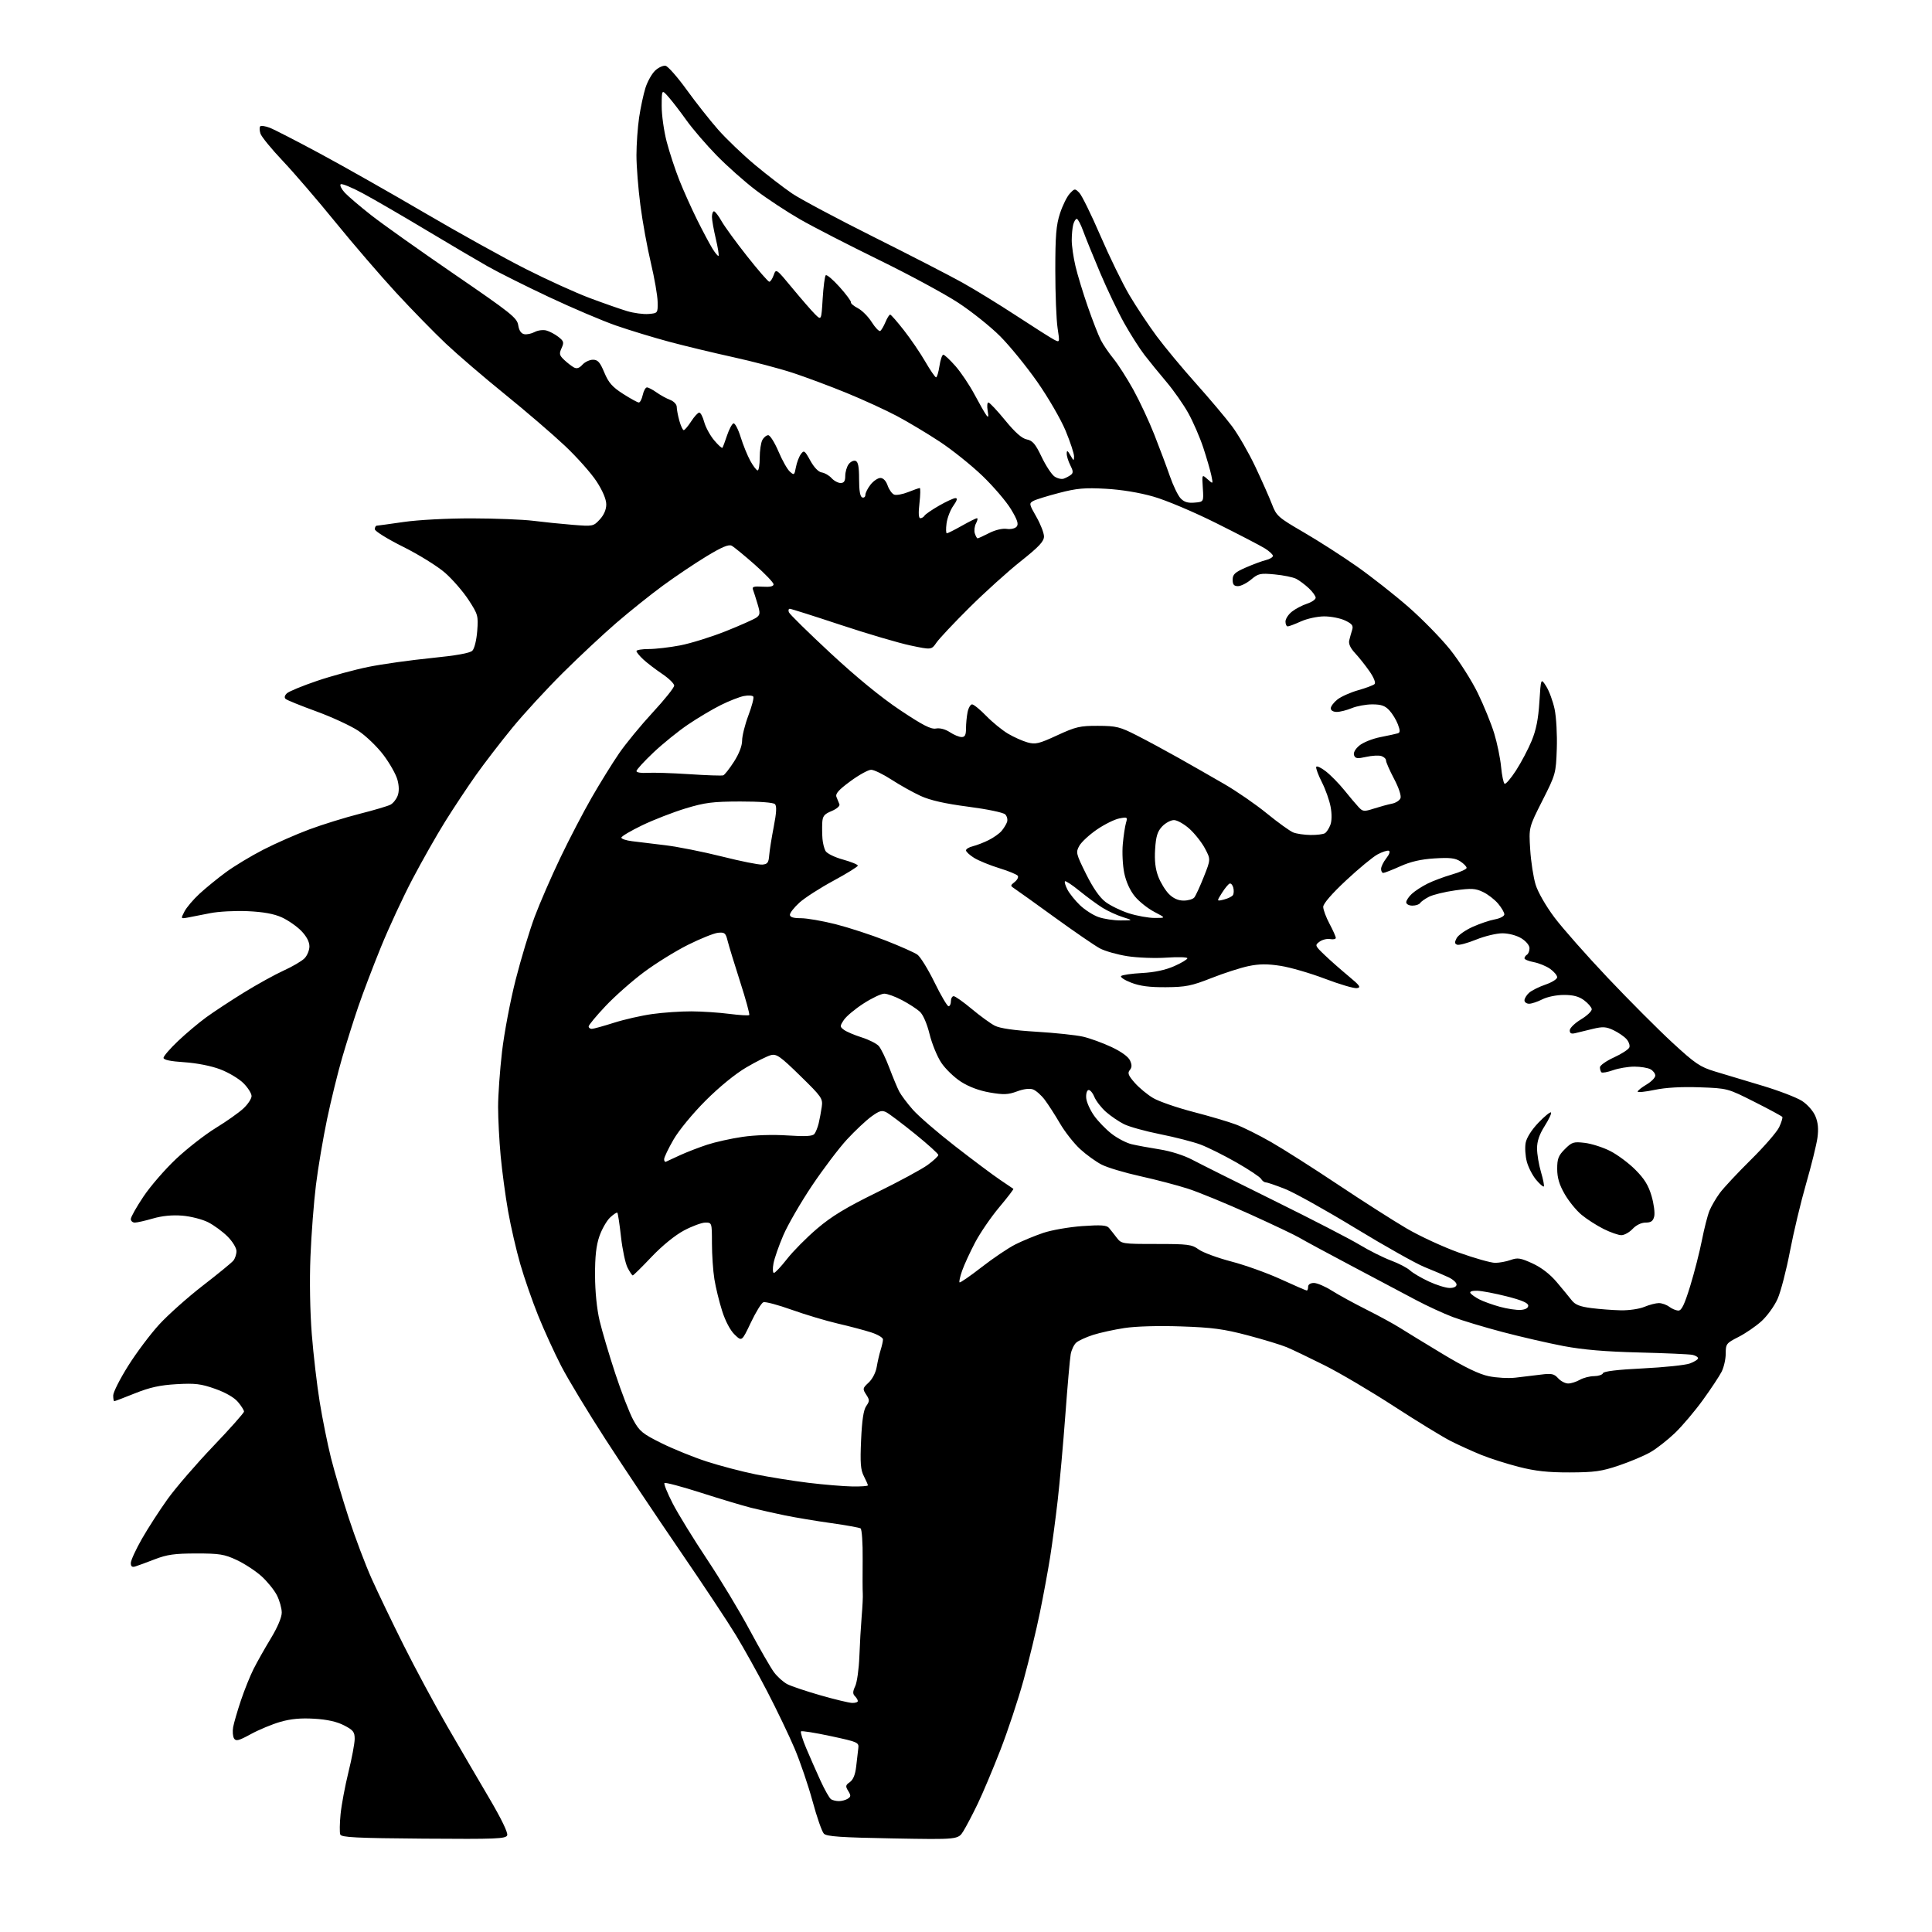 <?xml version="1.0" encoding="UTF-8" standalone="no"?>
<svg 
  version="1.1" 
  xmlns="http://www.w3.org/2000/svg" 
  xmlns:xlink="http://www.w3.org/1999/xlink" 
  xmlns:svg="http://www.w3.org/2000/svg"
  xmlns:rdf="http://www.w3.org/1999/02/22-rdf-syntax-ns#"
  xmlns:cc="http://creativecommons.org/ns#"
  xmlns:dc="http://purl.org/dc/elements/1.1/"
  viewBox="0 0 768 768"
  width="768"
  height="768"
>
<style>svg {background-color: white; }</style>"
<path stroke="none" fill="black" fill-rule="evenodd" d="M168.40,730.89C141.61,730.68 135.70,730.39 135.26,729.24C134.97,728.47 135.02,724.84 135.38,721.17C135.74,717.50 137.15,710.00 138.50,704.50C139.86,699.00 140.98,693.05 140.99,691.27C141.00,688.47 140.43,687.75 136.75,685.85C133.88,684.38 130.03,683.52 124.92,683.22C119.58,682.90 115.58,683.27 111.42,684.47C108.16,685.41 102.90,687.60 99.71,689.34C94.88,691.98 93.78,692.26 93.03,691.05C92.54,690.25 92.38,688.22 92.68,686.55C92.99,684.87 94.37,680.12 95.75,676.00C97.13,671.88 99.39,666.25 100.77,663.50C102.15,660.75 105.25,655.27 107.64,651.32C110.31,646.92 112.00,642.94 112.00,641.03C112.00,639.32 111.13,636.22 110.07,634.14C109.01,632.06 106.25,628.66 103.94,626.57C101.63,624.48 97.21,621.59 94.12,620.14C89.17,617.83 87.25,617.52 78.00,617.53C69.42,617.53 66.40,617.96 61.50,619.85C58.20,621.13 54.71,622.41 53.75,622.70C52.51,623.08 52.00,622.68 52.00,621.34C52.00,620.30 53.98,615.97 56.41,611.71C58.84,607.46 63.45,600.32 66.66,595.85C69.87,591.39 78.01,581.96 84.75,574.90C91.49,567.85 97.00,561.64 97.00,561.11C97.00,560.59 95.92,558.87 94.59,557.30C93.10,555.52 89.67,553.55 85.52,552.08C79.86,550.08 77.56,549.81 70.18,550.23C63.60,550.61 59.61,551.49 53.67,553.86C49.37,555.59 45.66,557.00 45.42,557.00C45.19,557.00 45.00,555.97 45.00,554.71C45.00,553.45 47.67,548.16 50.94,542.96C54.20,537.76 59.76,530.35 63.29,526.50C66.82,522.65 74.61,515.71 80.60,511.07C86.60,506.44 92.06,501.97 92.75,501.13C93.44,500.30 94.00,498.59 94.00,497.34C94.00,496.07 92.44,493.51 90.47,491.54C88.53,489.60 85.06,487.05 82.75,485.87C80.45,484.70 75.81,483.51 72.46,483.24C68.45,482.92 64.44,483.31 60.77,484.38C57.70,485.27 54.47,486.00 53.60,486.00C52.72,486.00 52.00,485.36 52.00,484.58C52.00,483.80 54.25,479.80 57.01,475.68C59.76,471.56 65.62,464.80 70.03,460.65C74.44,456.51 81.52,450.99 85.77,448.39C90.02,445.79 94.96,442.30 96.75,440.63C98.54,438.97 100.00,436.75 100.00,435.70C100.00,434.66 98.54,432.34 96.75,430.56C94.96,428.78 90.80,426.30 87.50,425.06C83.91,423.70 78.18,422.58 73.25,422.25C67.77,421.90 65.00,421.31 65.00,420.51C65.00,419.85 67.59,416.85 70.75,413.85C73.91,410.84 78.97,406.59 82.00,404.38C85.03,402.18 91.78,397.74 97.00,394.52C102.22,391.30 109.32,387.38 112.77,385.81C116.22,384.25 119.93,382.07 121.02,380.98C122.11,379.89 123.00,377.74 123.00,376.19C123.00,374.37 121.85,372.20 119.75,370.03C117.96,368.20 114.47,365.78 112.00,364.66C108.91,363.26 104.68,362.49 98.50,362.21C93.55,361.98 86.80,362.34 83.50,363.01C80.20,363.68 76.22,364.46 74.66,364.74C71.82,365.25 71.82,365.25 73.33,362.33C74.16,360.71 76.86,357.54 79.32,355.27C81.79,353.00 86.50,349.15 89.81,346.72C93.11,344.29 99.79,340.26 104.66,337.76C109.52,335.26 117.78,331.63 123.00,329.69C128.22,327.75 137.20,324.97 142.94,323.51C148.68,322.06 154.21,320.42 155.23,319.87C156.26,319.33 157.53,317.74 158.06,316.34C158.69,314.68 158.67,312.48 157.99,309.98C157.43,307.87 154.94,303.45 152.46,300.16C149.98,296.86 145.48,292.52 142.45,290.51C139.43,288.51 131.90,285.03 125.73,282.78C119.55,280.53 114.07,278.31 113.54,277.84C112.95,277.31 113.13,276.47 114.04,275.61C114.84,274.85 120.22,272.63 126.00,270.67C131.78,268.71 141.00,266.20 146.50,265.09C152.00,263.98 163.21,262.41 171.41,261.59C181.39,260.59 186.81,259.62 187.77,258.66C188.59,257.84 189.42,254.46 189.70,250.86C190.17,244.78 190.01,244.23 186.26,238.47C184.10,235.16 179.89,230.31 176.92,227.70C173.93,225.09 166.45,220.45 160.25,217.36C154.06,214.28 149.00,211.14 149.00,210.38C149.00,209.62 149.34,208.99 149.75,208.97C150.16,208.95 155.00,208.28 160.50,207.49C166.22,206.66 177.78,206.05 187.50,206.06C196.85,206.08 207.88,206.51 212.00,207.03C216.12,207.55 223.17,208.27 227.67,208.63C235.69,209.27 235.88,209.24 238.42,206.50C240.08,204.71 241.00,202.56 241.00,200.51C241.00,198.49 239.58,195.12 237.17,191.41C235.06,188.16 229.40,181.78 224.58,177.23C219.76,172.68 209.04,163.47 200.76,156.77C192.48,150.07 181.87,140.97 177.19,136.55C172.51,132.12 163.62,123.02 157.44,116.32C151.26,109.62 140.42,97.02 133.35,88.33C126.28,79.63 116.84,68.65 112.37,63.93C107.90,59.21 103.92,54.33 103.53,53.10C103.14,51.86 103.10,50.57 103.45,50.22C103.79,49.87 105.48,50.12 107.20,50.77C108.91,51.42 117.97,56.08 127.33,61.12C136.70,66.17 155.41,76.77 168.93,84.69C182.44,92.60 200.47,102.61 209.00,106.92C217.53,111.24 229.00,116.45 234.50,118.50C240.00,120.56 246.66,122.89 249.31,123.68C251.96,124.47 255.78,124.98 257.81,124.81C261.48,124.50 261.50,124.48 261.42,120.00C261.38,117.53 260.16,110.55 258.73,104.50C257.29,98.45 255.41,88.12 254.56,81.54C253.70,74.96 253.00,66.05 253.00,61.73C253.00,57.42 253.48,50.65 254.06,46.69C254.65,42.74 255.79,37.43 256.59,34.89C257.40,32.36 259.14,29.28 260.44,28.05C261.75,26.82 263.61,25.97 264.58,26.16C265.54,26.35 269.29,30.61 272.92,35.63C276.54,40.65 282.20,47.82 285.49,51.56C288.79,55.30 295.41,61.62 300.20,65.62C305.00,69.61 311.59,74.68 314.85,76.90C318.10,79.11 332.63,86.85 347.13,94.11C361.64,101.36 377.55,109.55 382.50,112.31C387.45,115.06 397.12,121.00 404.00,125.50C410.88,130.00 417.58,134.26 418.90,134.96C421.30,136.23 421.30,136.23 420.40,130.37C419.91,127.14 419.50,116.85 419.50,107.50C419.50,93.60 419.84,89.46 421.37,84.81C422.39,81.68 424.14,78.15 425.24,76.97C427.20,74.87 427.31,74.86 429.06,76.66C430.05,77.67 433.82,85.35 437.44,93.73C441.05,102.10 446.23,112.71 448.94,117.31C451.66,121.90 456.52,129.23 459.75,133.58C462.98,137.94 470.05,146.45 475.47,152.50C480.88,158.55 487.32,166.20 489.79,169.50C492.25,172.80 496.40,180.00 499.00,185.50C501.60,191.00 504.58,197.72 505.62,200.43C507.41,205.11 508.08,205.69 518.17,211.56C524.03,214.96 533.55,221.07 539.32,225.12C545.09,229.18 554.32,236.44 559.84,241.25C565.35,246.07 572.84,253.72 576.47,258.25C580.09,262.79 585.03,270.55 587.44,275.50C589.85,280.45 592.78,287.65 593.96,291.50C595.14,295.35 596.37,301.33 596.70,304.78C597.03,308.24 597.66,311.29 598.10,311.56C598.54,311.83 600.58,309.46 602.64,306.28C604.69,303.10 607.49,297.80 608.85,294.50C610.63,290.22 611.51,285.78 611.93,279.00C612.53,269.50 612.53,269.50 614.64,272.81C615.80,274.63 617.30,278.72 617.98,281.88C618.65,285.08 619.04,292.10 618.85,297.64C618.51,307.46 618.41,307.82 613.11,318.29C607.72,328.94 607.72,328.94 608.28,337.72C608.58,342.55 609.56,348.84 610.44,351.69C611.36,354.67 614.55,360.22 617.91,364.69C621.14,368.99 630.69,379.80 639.14,388.73C647.59,397.65 659.12,409.22 664.77,414.43C673.90,422.84 675.79,424.13 681.77,425.94C685.47,427.06 693.90,429.60 700.50,431.57C707.10,433.54 714.22,436.28 716.33,437.64C718.52,439.07 720.80,441.66 721.65,443.71C722.71,446.23 722.94,448.77 722.46,452.30C722.08,455.06 720.05,463.26 717.96,470.52C715.86,477.79 712.97,489.90 711.53,497.43C710.09,504.97 707.88,513.47 706.62,516.32C705.35,519.17 702.46,523.17 700.20,525.21C697.93,527.26 693.81,530.08 691.04,531.48C686.24,533.91 686.00,534.23 686.00,538.07C686.00,540.28 685.26,543.54 684.36,545.30C683.46,547.06 680.13,552.10 676.94,556.50C673.76,560.90 668.76,566.81 665.83,569.63C662.90,572.44 658.48,575.90 656.00,577.31C653.52,578.72 647.90,581.09 643.50,582.57C636.68,584.88 633.81,585.28 624.00,585.31C615.32,585.33 610.36,584.79 603.78,583.11C598.99,581.89 592.25,579.74 588.81,578.34C585.36,576.94 579.92,574.47 576.71,572.85C573.50,571.23 563.36,565.02 554.18,559.06C545.00,553.10 532.55,545.74 526.50,542.72C520.45,539.69 513.70,536.46 511.50,535.54C509.30,534.62 502.32,532.49 496.00,530.82C486.46,528.30 481.94,527.69 469.50,527.27C460.50,526.96 451.50,527.22 447.00,527.91C442.88,528.54 437.25,529.77 434.50,530.65C431.75,531.54 428.76,532.90 427.85,533.69C426.94,534.48 425.94,536.56 425.62,538.32C425.30,540.07 424.34,550.95 423.49,562.50C422.63,574.05 421.26,589.35 420.44,596.50C419.62,603.65 418.27,613.77 417.44,619.00C416.61,624.23 414.79,634.12 413.38,641.00C411.98,647.88 409.07,659.90 406.92,667.73C404.77,675.55 400.59,688.15 397.64,695.73C394.69,703.30 390.65,712.88 388.67,717.00C386.69,721.12 384.12,726.02 382.97,727.88C380.87,731.27 380.87,731.27 354.88,730.80C334.27,730.43 328.61,730.04 327.51,728.92C326.74,728.14 324.71,722.33 323.00,716.00C321.28,709.67 318.06,700.23 315.84,695.00C313.61,689.77 308.76,679.65 305.05,672.50C301.34,665.35 295.71,655.23 292.53,650.00C289.36,644.77 279.28,629.57 270.13,616.22C260.99,602.87 247.76,583.07 240.74,572.22C233.72,561.37 225.77,548.23 223.08,543.00C220.38,537.77 216.27,528.77 213.94,523.00C211.61,517.23 208.40,508.00 206.82,502.50C205.23,497.00 203.05,487.55 201.98,481.50C200.91,475.45 199.58,465.55 199.02,459.50C198.46,453.45 198.00,444.68 198.00,440.00C198.00,435.32 198.71,425.43 199.57,418.00C200.44,410.57 202.87,397.72 204.99,389.43C207.10,381.15 210.50,369.90 212.54,364.43C214.59,358.97 219.17,348.43 222.73,341.00C226.28,333.57 231.91,322.77 235.23,317.00C238.55,311.23 243.45,303.32 246.13,299.42C248.81,295.53 254.83,288.22 259.50,283.17C264.18,278.12 268.00,273.34 268.00,272.54C268.00,271.75 265.86,269.66 263.25,267.90C260.64,266.14 257.26,263.56 255.75,262.17C254.24,260.77 253.00,259.26 253.00,258.81C253.00,258.37 255.21,258.00 257.91,258.00C260.61,258.00 266.23,257.35 270.39,256.55C274.56,255.75 282.69,253.22 288.48,250.92C294.26,248.61 299.75,246.17 300.69,245.49C302.19,244.39 302.24,243.75 301.12,240.02C300.43,237.69 299.61,235.15 299.31,234.36C298.88,233.24 299.68,233.00 303.13,233.22C306.08,233.41 307.50,233.10 307.50,232.27C307.50,231.59 304.12,228.06 300.00,224.42C295.88,220.79 291.77,217.42 290.87,216.94C289.68,216.30 286.96,217.44 280.87,221.13C276.27,223.92 268.45,229.17 263.50,232.80C258.55,236.44 250.22,243.10 245.00,247.61C239.78,252.11 230.21,261.05 223.75,267.47C217.29,273.89 208.24,283.72 203.65,289.32C199.06,294.92 192.55,303.38 189.19,308.12C185.83,312.86 180.32,321.18 176.93,326.61C173.55,332.03 167.71,342.33 163.95,349.49C160.19,356.64 154.55,368.80 151.42,376.50C148.28,384.20 144.23,394.85 142.41,400.18C140.59,405.50 137.71,414.63 136.01,420.48C134.30,426.32 131.61,437.27 130.03,444.80C128.45,452.34 126.45,464.12 125.60,471.00C124.75,477.88 123.76,490.70 123.41,499.50C123.02,509.03 123.24,521.49 123.94,530.33C124.58,538.48 126.00,550.63 127.09,557.33C128.17,564.02 130.19,574.00 131.56,579.50C132.94,585.00 136.13,595.80 138.65,603.50C141.17,611.20 145.25,622.00 147.71,627.50C150.18,633.00 155.90,644.92 160.45,654.00C164.99,663.08 172.73,677.48 177.66,686.00C182.59,694.52 190.13,707.45 194.43,714.73C199.24,722.89 202.00,728.57 201.62,729.55C201.08,730.96 197.44,731.11 168.40,730.89zM333.50,715.97C334.60,715.97 336.18,715.54 337.00,715.02C338.27,714.21 338.30,713.73 337.18,711.93C336.02,710.06 336.10,709.62 337.83,708.41C339.15,707.48 339.98,705.44 340.34,702.26C340.63,699.64 341.01,696.39 341.18,695.03C341.49,692.64 341.10,692.47 330.23,690.13C324.03,688.80 318.71,687.95 318.42,688.25C318.12,688.54 319.05,691.55 320.47,694.92C321.89,698.30 324.44,704.09 326.13,707.78C327.82,711.48 329.72,714.83 330.35,715.23C330.98,715.64 332.40,715.97 333.50,715.97zM338.75,676.94C339.99,676.97 341.00,676.64 341.00,676.20C341.00,675.76 340.47,674.87 339.83,674.23C338.93,673.33 338.96,672.40 339.96,670.28C340.68,668.75 341.42,663.45 341.61,658.50C341.79,653.55 342.21,646.35 342.53,642.50C342.86,638.65 343.06,634.60 342.97,633.50C342.88,632.40 342.86,626.24 342.92,619.82C342.99,613.40 342.61,607.88 342.09,607.56C341.57,607.24 336.34,606.30 330.47,605.47C324.59,604.65 316.35,603.27 312.14,602.42C307.94,601.57 301.80,600.18 298.50,599.35C295.20,598.51 286.25,595.82 278.62,593.38C270.98,590.93 264.47,589.20 264.14,589.53C263.81,589.86 265.28,593.51 267.41,597.65C269.54,601.79 275.68,611.77 281.05,619.84C286.42,627.90 294.06,640.58 298.03,648.00C302.01,655.42 306.35,662.96 307.68,664.75C309.01,666.54 311.39,668.67 312.97,669.49C314.55,670.30 320.49,672.30 326.17,673.92C331.85,675.55 337.51,676.91 338.75,676.94zM338.75,590.89C342.19,590.95 345.00,590.75 345.00,590.45C345.00,590.15 344.28,588.51 343.40,586.80C342.10,584.30 341.89,581.53 342.30,572.41C342.65,564.55 343.27,560.45 344.34,558.93C345.72,556.95 345.72,556.50 344.31,554.35C342.84,552.10 342.89,551.83 345.31,549.59C346.79,548.21 348.14,545.60 348.51,543.36C348.87,541.24 349.57,538.20 350.08,536.60C350.58,535.01 351.00,533.13 351.00,532.43C351.00,531.73 348.86,530.47 346.25,529.63C343.64,528.79 337.68,527.21 333.00,526.13C328.32,525.04 320.08,522.57 314.67,520.64C309.26,518.71 304.22,517.36 303.45,517.66C302.69,517.95 300.45,521.58 298.48,525.73C294.90,533.28 294.90,533.28 292.05,530.54C290.31,528.88 288.36,525.20 287.07,521.15C285.90,517.49 284.51,511.80 283.98,508.50C283.45,505.20 283.01,498.79 283.01,494.25C283.00,486.03 282.99,486.00 280.39,486.00C278.95,486.00 275.12,487.42 271.88,489.14C268.31,491.05 263.22,495.19 258.99,499.64C255.15,503.69 251.79,507.00 251.53,507.00C251.27,507.00 250.34,505.62 249.47,503.94C248.60,502.26 247.42,496.74 246.86,491.69C246.30,486.64 245.64,482.31 245.41,482.08C245.18,481.85 243.88,482.70 242.53,483.97C241.17,485.25 239.26,488.59 238.28,491.39C237.00,495.08 236.51,499.42 236.54,507.00C236.56,513.46 237.26,520.39 238.35,525.00C239.33,529.12 242.13,538.58 244.58,546.00C247.02,553.42 250.25,561.75 251.76,564.50C254.21,568.97 255.41,569.95 263.00,573.71C267.68,576.02 275.74,579.29 280.92,580.97C286.09,582.65 294.81,584.94 300.28,586.06C305.76,587.17 315.25,588.69 321.37,589.44C327.49,590.18 335.31,590.83 338.75,590.89zM623.40,549.96C624.56,549.95 626.62,549.29 628.00,548.50C629.38,547.71 631.92,547.05 633.67,547.04C635.41,547.02 637.00,546.49 637.21,545.86C637.46,545.12 642.98,544.45 653.05,543.96C661.55,543.54 669.96,542.66 671.75,542.00C673.54,541.34 675.00,540.41 675.00,539.92C675.00,539.44 673.99,538.83 672.75,538.57C671.51,538.32 661.95,537.89 651.50,537.63C638.13,537.30 629.25,536.54 621.53,535.08C615.50,533.93 604.62,531.43 597.37,529.52C590.11,527.61 581.18,524.92 577.52,523.54C573.86,522.16 567.18,519.08 562.68,516.68C558.18,514.29 546.62,508.16 537.00,503.07C527.38,497.98 518.15,492.99 516.50,492.00C514.85,491.00 505.94,486.77 496.71,482.59C487.47,478.42 476.45,473.88 472.21,472.52C467.97,471.15 459.46,468.92 453.30,467.56C447.13,466.20 440.23,464.14 437.95,462.97C435.67,461.81 431.79,459.01 429.34,456.75C426.89,454.49 423.29,449.91 421.35,446.57C419.40,443.23 416.68,439.01 415.30,437.18C413.92,435.35 411.83,433.50 410.65,433.07C409.32,432.57 406.91,432.87 404.28,433.85C400.74,435.16 398.97,435.23 393.49,434.29C389.29,433.57 385.17,432.04 382.01,430.01C379.30,428.27 375.76,424.85 374.15,422.41C372.53,419.97 370.45,414.87 369.52,411.08C368.51,406.97 366.96,403.38 365.67,402.18C364.47,401.08 361.30,399.01 358.60,397.59C355.91,396.16 352.71,395.00 351.51,395.00C350.30,395.00 346.57,396.77 343.22,398.94C339.87,401.10 336.36,404.04 335.43,405.47C333.81,407.94 333.81,408.14 335.55,409.42C336.56,410.15 339.71,411.49 342.54,412.38C345.38,413.28 348.42,414.81 349.31,415.79C350.20,416.78 352.09,420.66 353.50,424.41C354.92,428.17 356.69,432.43 357.44,433.87C358.19,435.32 360.63,438.58 362.88,441.13C365.12,443.67 372.70,450.22 379.73,455.68C386.75,461.14 394.75,467.12 397.50,468.97C400.25,470.81 402.65,472.44 402.83,472.58C403.01,472.71 400.48,476.02 397.19,479.93C393.91,483.84 389.59,490.15 387.59,493.96C385.59,497.77 383.28,502.78 382.47,505.10C381.65,507.42 381.18,509.51 381.43,509.76C381.67,510.01 385.61,507.29 390.19,503.73C394.76,500.17 400.79,496.11 403.59,494.69C406.39,493.28 411.40,491.21 414.72,490.09C418.05,488.97 425.02,487.76 430.22,487.39C437.67,486.87 439.91,487.02 440.83,488.11C441.48,488.88 442.86,490.62 443.91,492.00C445.79,494.45 446.08,494.50 459.66,494.50C472.30,494.50 473.76,494.69 476.50,496.68C478.15,497.88 483.99,500.03 489.47,501.47C494.96,502.90 503.83,506.08 509.18,508.54C514.54,510.99 519.17,513.00 519.46,513.00C519.76,513.00 520.00,512.33 520.00,511.50C520.00,510.60 520.92,510.00 522.30,510.00C523.57,510.00 526.76,511.37 529.40,513.04C532.03,514.71 538.27,518.12 543.27,520.63C548.26,523.14 554.18,526.37 556.42,527.80C558.67,529.23 566.29,533.89 573.36,538.15C582.23,543.50 587.96,546.27 591.80,547.06C594.86,547.70 599.64,547.96 602.43,547.64C605.22,547.33 609.75,546.78 612.50,546.43C616.79,545.88 617.77,546.09 619.41,547.90C620.45,549.05 622.25,549.98 623.40,549.96zM604.50,520.71C606.41,520.58 607.50,519.95 607.50,519.00C607.50,517.95 604.93,516.85 599.00,515.34C594.33,514.15 589.01,513.14 587.19,513.09C585.21,513.04 584.13,513.40 584.50,514.01C584.85,514.56 586.44,515.69 588.04,516.52C589.65,517.35 593.33,518.68 596.23,519.47C599.13,520.27 602.85,520.82 604.50,520.71zM644.28,520.87C647.46,520.94 651.68,520.33 653.65,519.50C655.63,518.67 658.23,518.00 659.43,518.00C660.63,518.00 662.49,518.66 663.56,519.47C664.63,520.28 666.26,520.95 667.19,520.97C668.46,520.99 669.61,518.59 671.87,511.25C673.52,505.89 675.62,497.68 676.54,493.00C677.46,488.32 678.81,483.04 679.55,481.25C680.29,479.46 682.13,476.31 683.64,474.25C685.16,472.19 690.73,466.23 696.02,461.00C701.32,455.77 706.38,449.94 707.26,448.04C708.14,446.14 708.70,444.32 708.50,444.00C708.30,443.68 703.32,440.98 697.44,438.02C686.74,432.62 686.74,432.62 675.62,432.22C668.39,431.96 662.14,432.32 657.75,433.24C654.04,434.02 651.00,434.33 651.00,433.93C651.00,433.53 652.58,432.27 654.50,431.13C656.42,430.00 658.00,428.39 658.00,427.57C658.00,426.74 657.13,425.60 656.07,425.04C655.00,424.47 652.13,424.00 649.69,424.00C647.25,424.00 643.44,424.64 641.22,425.42C639.00,426.21 636.92,426.58 636.59,426.26C636.27,425.93 636.00,425.04 636.00,424.28C636.00,423.51 638.51,421.74 641.57,420.34C644.64,418.94 647.39,417.14 647.69,416.36C648.00,415.57 647.47,414.07 646.53,413.03C645.59,411.99 643.26,410.40 641.36,409.50C638.47,408.13 637.13,408.04 633.20,408.99C630.62,409.61 627.49,410.37 626.25,410.68C624.60,411.09 624.00,410.79 624.00,409.58C624.00,408.67 626.02,406.70 628.49,405.21C630.95,403.72 632.87,401.87 632.74,401.11C632.61,400.34 631.23,398.76 629.68,397.61C627.65,396.10 625.38,395.50 621.68,395.50C618.72,395.51 615.04,396.26 613.10,397.25C611.22,398.21 608.86,399.00 607.85,399.00C606.83,399.00 606.00,398.39 606.00,397.65C606.00,396.92 606.82,395.56 607.83,394.65C608.84,393.74 611.77,392.28 614.33,391.40C616.90,390.53 619.00,389.21 619.00,388.47C619.00,387.74 617.75,386.24 616.22,385.15C614.69,384.06 611.76,382.86 609.72,382.47C607.67,382.09 606.00,381.40 606.00,380.95C606.00,380.49 606.45,379.84 607.00,379.50C607.55,379.16 608.00,378.00 608.00,376.93C608.00,375.79 606.63,374.14 604.75,372.99C602.85,371.83 599.72,371.01 597.23,371.00C594.88,371.00 590.17,372.13 586.76,373.52C583.34,374.91 579.96,375.81 579.23,375.54C578.21,375.14 578.17,374.56 579.04,372.92C579.66,371.76 582.50,369.76 585.34,368.47C588.18,367.19 592.19,365.83 594.25,365.46C596.33,365.08 598.00,364.19 598.00,363.47C598.00,362.74 596.88,360.82 595.51,359.20C594.14,357.57 591.44,355.49 589.50,354.57C586.49,353.14 584.89,353.05 578.45,353.94C574.31,354.52 569.61,355.67 568.02,356.49C566.43,357.31 564.85,358.44 564.50,358.99C564.16,359.55 562.78,360.00 561.44,360.00C560.08,360.00 559.00,359.41 559.00,358.67C559.00,357.95 560.01,356.42 561.25,355.29C562.49,354.15 565.30,352.33 567.50,351.24C569.70,350.15 574.09,348.51 577.25,347.60C580.41,346.69 583.00,345.52 583.00,345.00C583.00,344.47 581.87,343.30 580.48,342.40C578.49,341.09 576.33,340.85 570.23,341.23C564.83,341.57 560.73,342.51 556.63,344.36C553.39,345.81 550.36,347.00 549.88,347.00C549.39,347.00 549.00,346.28 549.00,345.41C549.00,344.53 549.93,342.63 551.07,341.18C552.32,339.60 552.71,338.40 552.05,338.18C551.46,337.99 549.43,338.65 547.56,339.66C545.69,340.67 540.07,345.32 535.08,349.98C529.41,355.27 526.00,359.22 526.00,360.49C526.00,361.60 527.12,364.63 528.50,367.21C529.88,369.80 531.00,372.32 531.00,372.82C531.00,373.31 529.99,373.53 528.75,373.30C527.51,373.07 525.61,373.54 524.53,374.34C522.62,375.75 522.69,375.92 526.58,379.65C528.79,381.77 533.05,385.52 536.04,388.00C540.61,391.79 541.14,392.55 539.38,392.80C538.23,392.97 532.51,391.28 526.67,389.06C520.83,386.84 512.90,384.54 509.04,383.94C503.83,383.13 500.58,383.15 496.34,384.03C493.20,384.68 486.56,386.82 481.57,388.79C473.64,391.91 471.37,392.37 463.50,392.43C456.98,392.48 453.17,391.99 449.67,390.63C447.01,389.61 445.21,388.42 445.67,387.98C446.12,387.55 449.88,387.01 454.00,386.79C458.93,386.53 463.30,385.59 466.75,384.07C469.64,382.80 472.00,381.38 472.00,380.93C472.00,380.47 468.29,380.36 463.75,380.67C459.21,380.99 452.20,380.73 448.17,380.10C444.13,379.47 439.18,378.06 437.17,376.97C435.15,375.88 427.14,370.38 419.36,364.75C411.58,359.11 404.38,353.95 403.36,353.29C401.55,352.10 401.55,352.03 403.35,350.60C404.37,349.79 404.93,348.70 404.60,348.16C404.27,347.63 400.96,346.26 397.25,345.12C393.54,343.98 389.04,342.14 387.25,341.04C385.46,339.93 384.00,338.58 384.00,338.03C384.00,337.49 385.24,336.74 386.75,336.38C388.26,336.01 391.07,334.93 393.00,333.96C394.93,333.00 397.22,331.38 398.10,330.36C398.98,329.34 399.97,327.73 400.31,326.78C400.64,325.83 400.32,324.46 399.59,323.74C398.85,322.99 392.44,321.66 384.91,320.68C375.65,319.47 369.85,318.16 366.02,316.42C362.98,315.03 357.77,312.12 354.43,309.95C351.09,307.78 347.43,306.00 346.29,306.00C345.15,306.00 341.43,308.05 338.03,310.56C333.35,314.00 332.00,315.53 332.51,316.81C332.89,317.74 333.41,319.04 333.68,319.70C333.96,320.38 332.62,321.55 330.59,322.40C327.56,323.66 326.98,324.42 326.85,327.20C326.77,329.01 326.81,331.85 326.95,333.50C327.08,335.15 327.62,337.29 328.14,338.25C328.67,339.24 331.68,340.74 335.04,341.67C338.32,342.58 341.00,343.67 341.00,344.10C341.00,344.52 336.64,347.22 331.32,350.10C325.99,352.98 319.92,356.88 317.82,358.78C315.72,360.68 314.00,362.86 314.00,363.62C314.00,364.58 315.32,365.00 318.37,365.00C320.78,365.00 326.98,366.08 332.17,367.39C337.35,368.71 346.29,371.62 352.05,373.87C357.80,376.12 363.47,378.64 364.66,379.47C365.84,380.30 368.91,385.26 371.47,390.49C374.03,395.72 376.55,400.00 377.06,400.00C377.58,400.00 378.00,399.10 378.00,398.00C378.00,396.90 378.50,396.00 379.10,396.00C379.71,396.00 382.93,398.27 386.25,401.05C389.58,403.83 393.69,406.82 395.40,407.71C397.48,408.78 402.95,409.58 412.00,410.13C419.43,410.58 427.75,411.46 430.50,412.09C433.25,412.72 438.34,414.57 441.81,416.20C445.70,418.02 448.53,420.07 449.20,421.55C450.01,423.32 449.98,424.31 449.10,425.38C448.14,426.54 448.52,427.52 451.09,430.45C452.84,432.44 456.15,435.17 458.43,436.51C460.72,437.85 467.86,440.32 474.29,441.99C480.73,443.66 488.37,445.91 491.26,447.00C494.16,448.08 500.49,451.24 505.33,454.02C510.18,456.79 522.09,464.38 531.82,470.87C541.54,477.36 553.81,485.19 559.07,488.28C564.33,491.37 573.74,495.72 579.99,497.95C586.23,500.18 592.69,502.00 594.35,502.00C596.00,502.00 598.78,501.48 600.52,500.86C603.26,499.87 604.43,500.05 609.17,502.22C612.70,503.84 616.14,506.48 618.79,509.62C621.06,512.30 623.75,515.56 624.76,516.86C626.15,518.65 628.03,519.40 632.55,519.98C635.82,520.40 641.10,520.80 644.28,520.87zM576.25,511.99C577.93,512.00 579.00,511.46 579.00,510.61C579.00,509.85 577.54,508.54 575.75,507.71C573.96,506.87 569.70,505.05 566.27,503.67C562.85,502.29 550.47,495.33 538.77,488.21C527.07,481.09 514.50,474.08 510.83,472.63C507.16,471.18 503.70,470.00 503.13,470.00C502.56,470.00 501.74,469.38 501.30,468.62C500.86,467.86 496.46,464.93 491.51,462.10C486.57,459.28 480.15,456.08 477.24,454.99C474.34,453.90 467.13,452.05 461.23,450.87C455.33,449.70 448.83,447.89 446.78,446.86C444.73,445.83 441.52,443.64 439.65,442.00C437.78,440.35 435.68,437.64 434.99,435.97C434.29,434.29 433.23,433.10 432.61,433.32C432.00,433.53 431.63,435.01 431.80,436.60C431.96,438.20 433.36,441.30 434.92,443.50C436.47,445.70 439.62,448.95 441.91,450.72C444.21,452.50 447.75,454.34 449.79,454.83C451.83,455.32 456.84,456.25 460.93,456.89C465.33,457.58 470.62,459.26 473.93,461.01C476.99,462.63 491.65,469.96 506.50,477.29C521.35,484.62 536.62,492.50 540.43,494.80C544.24,497.11 549.86,499.92 552.93,501.07C555.99,502.21 559.40,503.98 560.50,505.01C561.60,506.03 564.98,508.02 568.00,509.42C571.02,510.83 574.74,511.98 576.25,511.99zM307.65,506.00C308.13,506.00 310.48,503.50 312.87,500.44C315.26,497.38 320.62,491.97 324.79,488.42C330.54,483.51 336.22,480.06 348.43,474.07C357.27,469.74 366.41,464.80 368.75,463.09C371.09,461.38 373.00,459.60 373.00,459.12C373.00,458.64 368.84,454.88 363.75,450.76C358.66,446.65 353.54,442.78 352.36,442.17C350.58,441.24 349.59,441.51 346.36,443.86C344.24,445.40 339.88,449.50 336.68,452.96C333.48,456.43 327.22,464.71 322.75,471.37C318.29,478.03 313.18,486.86 311.40,490.99C309.62,495.12 307.85,500.19 307.47,502.25C307.09,504.31 307.17,506.00 307.65,506.00zM644.52,491.00C643.35,491.00 640.17,489.89 637.45,488.53C634.73,487.17 630.79,484.65 628.71,482.92C626.62,481.20 623.59,477.47 621.97,474.64C619.83,470.91 619.02,468.18 619.01,464.67C619.00,460.62 619.49,459.36 622.06,456.79C624.86,453.99 625.52,453.78 629.98,454.31C632.65,454.63 637.19,456.08 640.05,457.53C642.92,458.98 647.43,462.33 650.07,464.98C653.68,468.58 655.29,471.21 656.53,475.46C657.44,478.58 657.91,482.23 657.57,483.57C657.11,485.42 656.29,486.00 654.16,486.00C652.45,486.00 650.42,486.99 649.00,488.50C647.71,489.88 645.69,491.00 644.52,491.00zM613.69,471.64C613.45,471.88 612.08,470.70 610.65,469.00C609.22,467.30 607.55,464.06 606.94,461.80C606.34,459.53 606.12,456.16 606.47,454.30C606.86,452.24 608.84,449.12 611.55,446.29C613.99,443.74 616.24,441.91 616.55,442.21C616.85,442.52 615.73,444.93 614.05,447.58C611.92,450.94 611.00,453.64 611.00,456.51C611.00,458.78 611.71,463.01 612.57,465.92C613.43,468.82 613.94,471.40 613.69,471.64zM264.75,461.79C265.16,461.58 267.69,460.41 270.37,459.19C273.04,457.97 277.88,456.10 281.11,455.04C284.35,453.98 290.67,452.57 295.16,451.92C300.08,451.20 307.20,450.97 313.05,451.36C320.25,451.83 323.01,451.67 323.75,450.75C324.29,450.06 325.05,448.15 325.45,446.50C325.84,444.85 326.38,441.93 326.66,440.00C327.13,436.69 326.68,436.03 318.09,427.64C310.23,419.95 308.69,418.86 306.48,419.42C305.08,419.77 300.69,421.95 296.72,424.28C292.35,426.83 285.95,432.05 280.50,437.50C275.40,442.60 269.87,449.31 267.75,452.98C265.69,456.54 264.00,460.06 264.00,460.81C264.00,461.56 264.34,462.00 264.75,461.79zM235.25,408.99C235.94,408.98 239.88,407.89 244.02,406.57C248.16,405.25 255.05,403.68 259.34,403.09C263.63,402.49 270.60,402.01 274.82,402.03C279.05,402.05 285.84,402.50 289.92,403.03C294.00,403.55 297.56,403.77 297.83,403.50C298.10,403.23 296.47,397.27 294.21,390.26C291.96,383.24 289.72,375.93 289.24,374.00C288.48,370.89 288.06,370.53 285.44,370.79C283.82,370.95 278.45,373.11 273.50,375.58C268.55,378.05 260.65,382.95 255.94,386.47C251.23,389.98 244.37,396.04 240.69,399.95C237.01,403.85 234.00,407.48 234.00,408.02C234.00,408.56 234.56,408.99 235.25,408.99zM445.50,365.89C450.50,365.87 450.50,365.87 446.32,364.56C444.03,363.84 440.43,362.19 438.32,360.89C436.22,359.59 432.10,356.57 429.16,354.18C426.23,351.79 423.61,350.06 423.34,350.33C423.07,350.59 423.52,352.09 424.34,353.66C425.16,355.22 427.39,358.00 429.29,359.82C431.19,361.65 434.49,363.77 436.62,364.53C438.76,365.29 442.75,365.90 445.50,365.89zM459.00,364.90C463.50,364.91 463.50,364.91 458.85,362.48C456.29,361.15 452.82,358.39 451.13,356.34C449.21,354.01 447.63,350.55 446.91,347.08C446.28,344.03 446.02,338.83 446.33,335.52C446.63,332.21 447.21,328.42 447.60,327.09C448.28,324.81 448.15,324.72 444.91,325.35C443.03,325.72 439.04,327.70 436.03,329.76C433.03,331.82 429.88,334.72 429.05,336.22C427.60,338.81 427.72,339.34 431.71,347.38C434.45,352.91 437.11,356.75 439.42,358.51C441.37,359.99 445.55,362.03 448.73,363.05C451.90,364.06 456.52,364.90 459.00,364.90zM470.51,358.00C472.30,358.00 474.21,357.44 474.76,356.75C475.32,356.06 477.02,352.38 478.53,348.56C481.29,341.61 481.29,341.61 479.00,337.29C477.74,334.91 474.97,331.40 472.85,329.48C470.73,327.57 467.95,326.00 466.67,326.00C465.39,326.00 463.28,327.14 461.97,328.53C460.10,330.52 459.50,332.45 459.18,337.58C458.89,342.10 459.27,345.42 460.43,348.46C461.35,350.86 463.26,353.99 464.69,355.41C466.40,357.13 468.36,358.00 470.51,358.00zM486.54,357.58C488.16,357.17 489.77,356.38 490.12,355.81C490.47,355.24 490.53,353.91 490.25,352.85C489.97,351.79 489.33,351.06 488.82,351.23C488.31,351.40 486.93,353.06 485.75,354.93C483.60,358.32 483.60,358.32 486.54,357.58zM303.00,343.69C305.10,343.53 305.54,342.93 305.77,340.00C305.92,338.07 306.74,332.95 307.58,328.61C308.67,323.03 308.81,320.41 308.05,319.65C307.41,319.01 301.96,318.60 294.24,318.61C283.27,318.64 280.25,319.02 272.50,321.37C267.55,322.88 259.79,325.89 255.25,328.08C250.71,330.27 247.00,332.47 247.00,332.97C247.00,333.47 248.91,334.11 251.25,334.39C253.59,334.68 259.55,335.40 264.50,336.00C269.45,336.60 279.57,338.61 287.00,340.48C294.43,342.35 301.62,343.79 303.00,343.69zM521.00,331.92C523.48,331.95 526.03,331.63 526.69,331.21C527.34,330.80 528.31,329.31 528.84,327.91C529.43,326.37 529.47,323.55 528.94,320.73C528.47,318.17 526.91,313.78 525.48,310.96C524.05,308.15 523.03,305.40 523.21,304.87C523.39,304.33 525.12,305.12 527.05,306.63C528.99,308.14 532.28,311.50 534.37,314.09C536.46,316.69 539.01,319.71 540.03,320.80C541.75,322.65 542.19,322.69 546.19,321.41C548.56,320.65 551.76,319.78 553.29,319.48C554.83,319.19 556.37,318.20 556.72,317.29C557.09,316.32 556.02,313.11 554.15,309.57C552.39,306.23 550.96,302.97 550.97,302.32C550.99,301.67 550.15,300.87 549.12,300.54C548.08,300.21 545.35,300.36 543.05,300.88C539.59,301.65 538.76,301.55 538.27,300.25C537.89,299.28 538.66,297.83 540.30,296.42C541.75,295.17 545.51,293.65 548.71,293.02C551.90,292.39 555.03,291.71 555.68,291.50C556.60,291.20 556.60,290.39 555.68,287.94C555.03,286.20 553.51,283.70 552.30,282.39C550.59,280.54 549.06,280.00 545.52,280.00C543.00,280.00 539.32,280.68 537.35,281.50C535.37,282.32 532.69,283.00 531.38,283.00C529.98,283.00 529.00,282.41 529.00,281.57C529.00,280.79 530.20,279.20 531.66,278.05C533.12,276.90 536.83,275.25 539.91,274.37C542.98,273.50 545.91,272.40 546.41,271.93C546.95,271.43 546.13,269.35 544.42,266.88C542.82,264.58 540.24,261.32 538.68,259.65C536.81,257.65 536.01,255.92 536.34,254.56C536.61,253.43 537.13,251.56 537.50,250.40C538.03,248.70 537.50,247.99 534.68,246.65C532.76,245.74 529.02,245.01 526.35,245.02C523.68,245.03 519.54,245.93 517.14,247.02C514.74,248.11 512.38,249.00 511.89,249.00C511.40,249.00 511.00,248.13 511.00,247.07C511.00,246.01 512.15,244.24 513.56,243.13C514.97,242.02 517.67,240.60 519.56,239.98C521.45,239.36 523.00,238.29 523.00,237.61C523.00,236.93 521.76,235.22 520.25,233.81C518.74,232.40 516.49,230.72 515.24,230.08C514.00,229.45 510.17,228.66 506.72,228.34C500.97,227.80 500.19,227.97 497.33,230.38C495.61,231.82 493.26,233.00 492.11,233.00C490.51,233.00 490.00,232.38 490.00,230.44C490.00,228.32 490.89,227.50 495.25,225.59C498.14,224.33 501.74,223.00 503.25,222.63C504.76,222.26 506.00,221.51 506.00,220.97C506.00,220.42 504.54,219.07 502.75,217.96C500.96,216.86 492.30,212.36 483.50,207.97C474.51,203.48 463.56,198.85 458.50,197.41C452.89,195.80 445.74,194.63 439.50,194.29C431.22,193.83 428.04,194.11 421.10,195.92C416.48,197.11 411.85,198.55 410.81,199.10C409.01,200.07 409.06,200.36 411.96,205.43C413.63,208.35 415.00,211.87 415.00,213.25C415.00,215.22 413.00,217.35 405.75,223.11C400.66,227.15 391.50,235.42 385.40,241.48C379.29,247.54 373.39,253.82 372.28,255.42C370.27,258.35 370.27,258.35 361.89,256.58C357.27,255.61 344.80,251.93 334.17,248.41C323.53,244.88 314.44,242.00 313.95,242.00C313.46,242.00 313.30,242.62 313.59,243.38C313.88,244.14 321.33,251.45 330.13,259.63C340.49,269.25 350.26,277.25 357.82,282.29C366.84,288.31 370.08,289.97 372.07,289.60C373.63,289.31 375.79,289.88 377.57,291.05C379.18,292.12 381.29,292.99 382.25,292.99C383.57,293.00 384.00,292.18 384.00,289.62C384.00,287.77 384.28,284.84 384.62,283.12C384.97,281.41 385.78,280.00 386.42,280.00C387.06,280.00 389.59,282.06 392.04,284.58C394.49,287.10 398.39,290.28 400.70,291.65C403.02,293.02 406.51,294.58 408.47,295.12C411.61,295.99 412.99,295.66 420.26,292.30C427.66,288.89 429.31,288.50 436.50,288.53C443.77,288.56 445.19,288.91 452.00,292.39C456.12,294.49 463.55,298.50 468.50,301.29C473.45,304.08 481.58,308.72 486.57,311.61C491.56,314.49 499.25,319.80 503.65,323.40C508.06,326.99 512.75,330.37 514.08,330.91C515.41,331.44 518.52,331.89 521.00,331.92zM287.50,308.21C288.05,308.02 289.96,305.59 291.75,302.81C293.77,299.68 295.00,296.50 295.00,294.41C295.00,292.56 296.12,288.06 297.49,284.42C298.87,280.77 299.75,277.40 299.46,276.93C299.16,276.45 297.48,276.34 295.71,276.68C293.95,277.02 289.80,278.64 286.50,280.29C283.20,281.93 277.35,285.41 273.50,288.02C269.65,290.62 263.46,295.63 259.75,299.14C256.04,302.65 253.00,305.97 253.00,306.52C253.00,307.07 254.90,307.38 257.25,307.22C259.59,307.06 267.12,307.30 274.00,307.75C280.88,308.21 286.95,308.41 287.50,308.21zM388.61,214.00C388.87,214.00 390.93,213.06 393.18,211.91C395.60,210.67 398.46,209.99 400.16,210.24C401.81,210.48 403.51,210.09 404.14,209.33C404.98,208.32 404.43,206.65 401.87,202.41C400.02,199.34 394.90,193.36 390.50,189.13C386.10,184.91 378.47,178.80 373.55,175.56C368.63,172.32 360.97,167.73 356.53,165.37C352.09,163.01 343.07,158.88 336.48,156.18C329.89,153.49 320.23,149.88 315.00,148.17C309.77,146.46 299.20,143.68 291.50,141.99C283.80,140.30 272.37,137.55 266.11,135.88C259.84,134.20 250.28,131.29 244.87,129.41C239.45,127.52 227.48,122.43 218.26,118.09C209.04,113.75 198.12,108.29 194.00,105.96C189.88,103.63 178.85,97.13 169.50,91.52C160.15,85.91 148.82,79.33 144.33,76.91C139.84,74.49 135.82,72.84 135.41,73.26C135.00,73.67 135.75,75.18 137.08,76.62C138.41,78.05 143.15,82.09 147.61,85.59C152.07,89.09 166.92,99.62 180.61,109.01C203.17,124.47 205.55,126.36 206.00,129.27C206.33,131.37 207.15,132.60 208.38,132.84C209.42,133.04 211.29,132.65 212.55,131.97C213.81,131.30 215.89,131.03 217.17,131.37C218.45,131.71 220.60,132.85 221.95,133.90C224.12,135.59 224.27,136.11 223.23,138.39C222.21,140.63 222.35,141.25 224.28,143.07C225.50,144.22 227.23,145.56 228.12,146.05C229.27,146.68 230.27,146.36 231.53,144.97C232.51,143.89 234.39,143.00 235.71,143.00C237.65,143.00 238.51,143.97 240.22,148.07C241.91,152.13 243.40,153.83 247.68,156.57C250.63,158.46 253.44,160.00 253.94,160.00C254.44,160.00 255.14,158.65 255.50,157.00C255.86,155.35 256.62,154.00 257.18,154.00C257.73,154.00 259.44,154.89 260.97,155.98C262.49,157.06 264.92,158.40 266.37,158.95C267.84,159.51 269.00,160.73 269.01,161.73C269.01,162.70 269.48,165.19 270.05,167.25C270.63,169.31 271.41,170.99 271.80,170.99C272.18,170.98 273.52,169.41 274.76,167.49C276.00,165.57 277.45,164.00 277.97,164.00C278.49,164.00 279.38,165.69 279.93,167.75C280.49,169.82 282.26,173.08 283.87,175.00C285.49,176.93 286.97,178.28 287.18,178.00C287.38,177.72 288.21,175.51 289.02,173.07C289.84,170.64 290.98,168.49 291.56,168.30C292.14,168.11 293.43,170.56 294.42,173.73C295.40,176.90 297.15,181.19 298.29,183.25C299.43,185.31 300.74,187.00 301.18,187.00C301.63,187.00 302.00,184.72 302.00,181.93C302.00,179.15 302.47,176.00 303.04,174.93C303.60,173.87 304.66,173.00 305.39,173.00C306.11,173.00 307.93,175.89 309.43,179.41C310.92,182.94 312.96,186.56 313.96,187.46C315.66,189.00 315.80,188.90 316.39,185.72C316.74,183.87 317.62,181.53 318.36,180.53C319.58,178.85 319.88,179.05 322.11,183.10C323.61,185.82 325.34,187.62 326.66,187.81C327.83,187.97 329.58,188.99 330.55,190.06C331.52,191.13 333.14,192.00 334.15,192.00C335.51,192.00 336.00,191.25 336.00,189.19C336.00,187.65 336.60,185.56 337.34,184.55C338.07,183.55 339.31,182.94 340.09,183.20C341.12,183.55 341.50,185.52 341.50,190.49C341.50,195.05 341.91,197.45 342.75,197.74C343.44,197.97 344.00,197.51 344.00,196.72C344.00,195.92 344.93,194.08 346.07,192.63C347.21,191.19 348.97,190.00 349.97,190.00C351.11,190.00 352.20,191.14 352.85,193.01C353.43,194.67 354.60,196.29 355.45,196.62C356.31,196.95 358.81,196.49 361.02,195.61C363.23,194.72 365.30,194.00 365.62,194.00C365.94,194.00 365.88,196.70 365.50,200.00C365.04,203.93 365.16,206.00 365.84,206.00C366.41,206.00 367.17,205.54 367.51,204.98C367.86,204.42 370.47,202.62 373.32,200.99C376.17,199.36 379.09,198.01 379.82,198.01C380.72,198.00 380.45,198.96 378.97,201.05C377.77,202.72 376.56,205.87 376.27,208.05C375.98,210.22 376.03,212.00 376.38,212.00C376.74,212.00 379.42,210.65 382.35,209.00C385.27,207.35 387.98,206.00 388.37,206.00C388.75,206.00 388.58,206.92 387.98,208.04C387.38,209.16 387.17,210.96 387.51,212.04C387.85,213.12 388.35,214.00 388.61,214.00zM474.84,199.80C478.50,199.50 478.50,199.50 478.14,194.00C477.78,188.50 477.78,188.50 480.02,190.50C482.25,192.50 482.25,192.50 481.53,189.00C481.13,187.07 479.69,182.12 478.34,178.00C476.98,173.88 474.29,167.68 472.37,164.23C470.45,160.78 466.54,155.20 463.69,151.83C460.84,148.46 456.90,143.64 454.95,141.10C453.00,138.57 449.39,132.90 446.92,128.50C444.45,124.10 440.15,115.10 437.35,108.50C434.56,101.90 431.50,94.36 430.55,91.75C429.61,89.14 428.47,87.00 428.03,87.00C427.59,87.00 426.96,88.01 426.63,89.25C426.30,90.49 426.03,93.30 426.03,95.50C426.03,97.70 426.70,102.32 427.51,105.77C428.32,109.23 430.54,116.52 432.44,121.98C434.34,127.44 436.66,133.39 437.60,135.20C438.53,137.02 440.78,140.32 442.60,142.55C444.42,144.78 447.98,150.34 450.51,154.90C453.03,159.47 456.81,167.54 458.89,172.85C460.98,178.16 463.75,185.54 465.04,189.27C466.33,192.99 468.24,196.95 469.28,198.07C470.67,199.56 472.17,200.03 474.84,199.80zM422.86,190.27C423.76,189.95 425.05,189.26 425.72,188.74C426.68,188.01 426.62,187.17 425.47,184.95C424.66,183.38 424.02,181.29 424.04,180.30C424.06,178.88 424.37,179.02 425.50,181.00C426.79,183.26 426.93,183.31 426.96,181.46C426.98,180.34 425.46,175.73 423.59,171.21C421.70,166.67 416.67,157.99 412.34,151.80C408.03,145.65 401.39,137.49 397.58,133.67C393.78,129.86 386.27,123.86 380.90,120.34C375.53,116.82 361.31,109.14 349.32,103.28C337.32,97.42 323.23,90.17 318.00,87.17C312.77,84.16 304.90,78.98 300.50,75.64C296.10,72.31 289.08,66.08 284.90,61.80C280.72,57.52 275.32,51.24 272.90,47.85C270.48,44.45 267.28,40.29 265.78,38.59C263.06,35.50 263.06,35.50 263.03,42.06C263.01,45.67 263.91,52.09 265.02,56.34C266.13,60.58 268.40,67.48 270.07,71.68C271.74,75.87 274.92,82.95 277.13,87.40C279.35,91.86 282.08,96.99 283.20,98.80C284.31,100.62 285.41,101.92 285.64,101.70C285.86,101.47 285.37,98.41 284.54,94.89C283.71,91.38 283.02,87.49 283.01,86.25C283.01,85.01 283.37,84.00 283.82,84.00C284.26,84.00 285.61,85.74 286.80,87.86C288.00,89.99 292.58,96.29 296.99,101.86C301.40,107.44 305.36,112.00 305.81,112.00C306.25,112.00 307.04,110.81 307.56,109.35C308.49,106.73 308.56,106.77 314.93,114.49C318.47,118.77 322.52,123.43 323.93,124.85C326.50,127.42 326.50,127.42 327.02,118.77C327.31,114.02 327.86,109.81 328.24,109.42C328.63,109.04 331.09,111.12 333.72,114.05C336.35,116.98 338.39,119.73 338.26,120.17C338.12,120.60 339.36,121.65 341.01,122.51C342.66,123.36 345.15,125.86 346.54,128.07C347.93,130.27 349.45,131.84 349.91,131.56C350.36,131.27 351.30,129.68 351.99,128.02C352.68,126.36 353.53,125.03 353.87,125.07C354.22,125.10 356.68,127.91 359.34,131.32C362.01,134.72 365.82,140.31 367.81,143.75C369.80,147.19 371.73,150.00 372.10,150.00C372.47,150.00 373.08,147.97 373.45,145.50C373.82,143.03 374.51,141.00 374.98,141.00C375.45,141.00 377.61,143.03 379.79,145.50C381.97,147.98 385.37,153.04 387.35,156.75C389.33,160.46 391.45,164.18 392.06,165.00C392.92,166.17 393.04,165.78 392.61,163.25C392.30,161.46 392.44,160.00 392.91,160.00C393.39,160.00 396.37,163.18 399.55,167.06C403.53,171.92 406.21,174.29 408.17,174.68C410.48,175.15 411.59,176.45 414.05,181.60C415.71,185.08 418.01,188.59 419.15,189.39C420.29,190.19 421.97,190.59 422.86,190.27z" />

</svg>